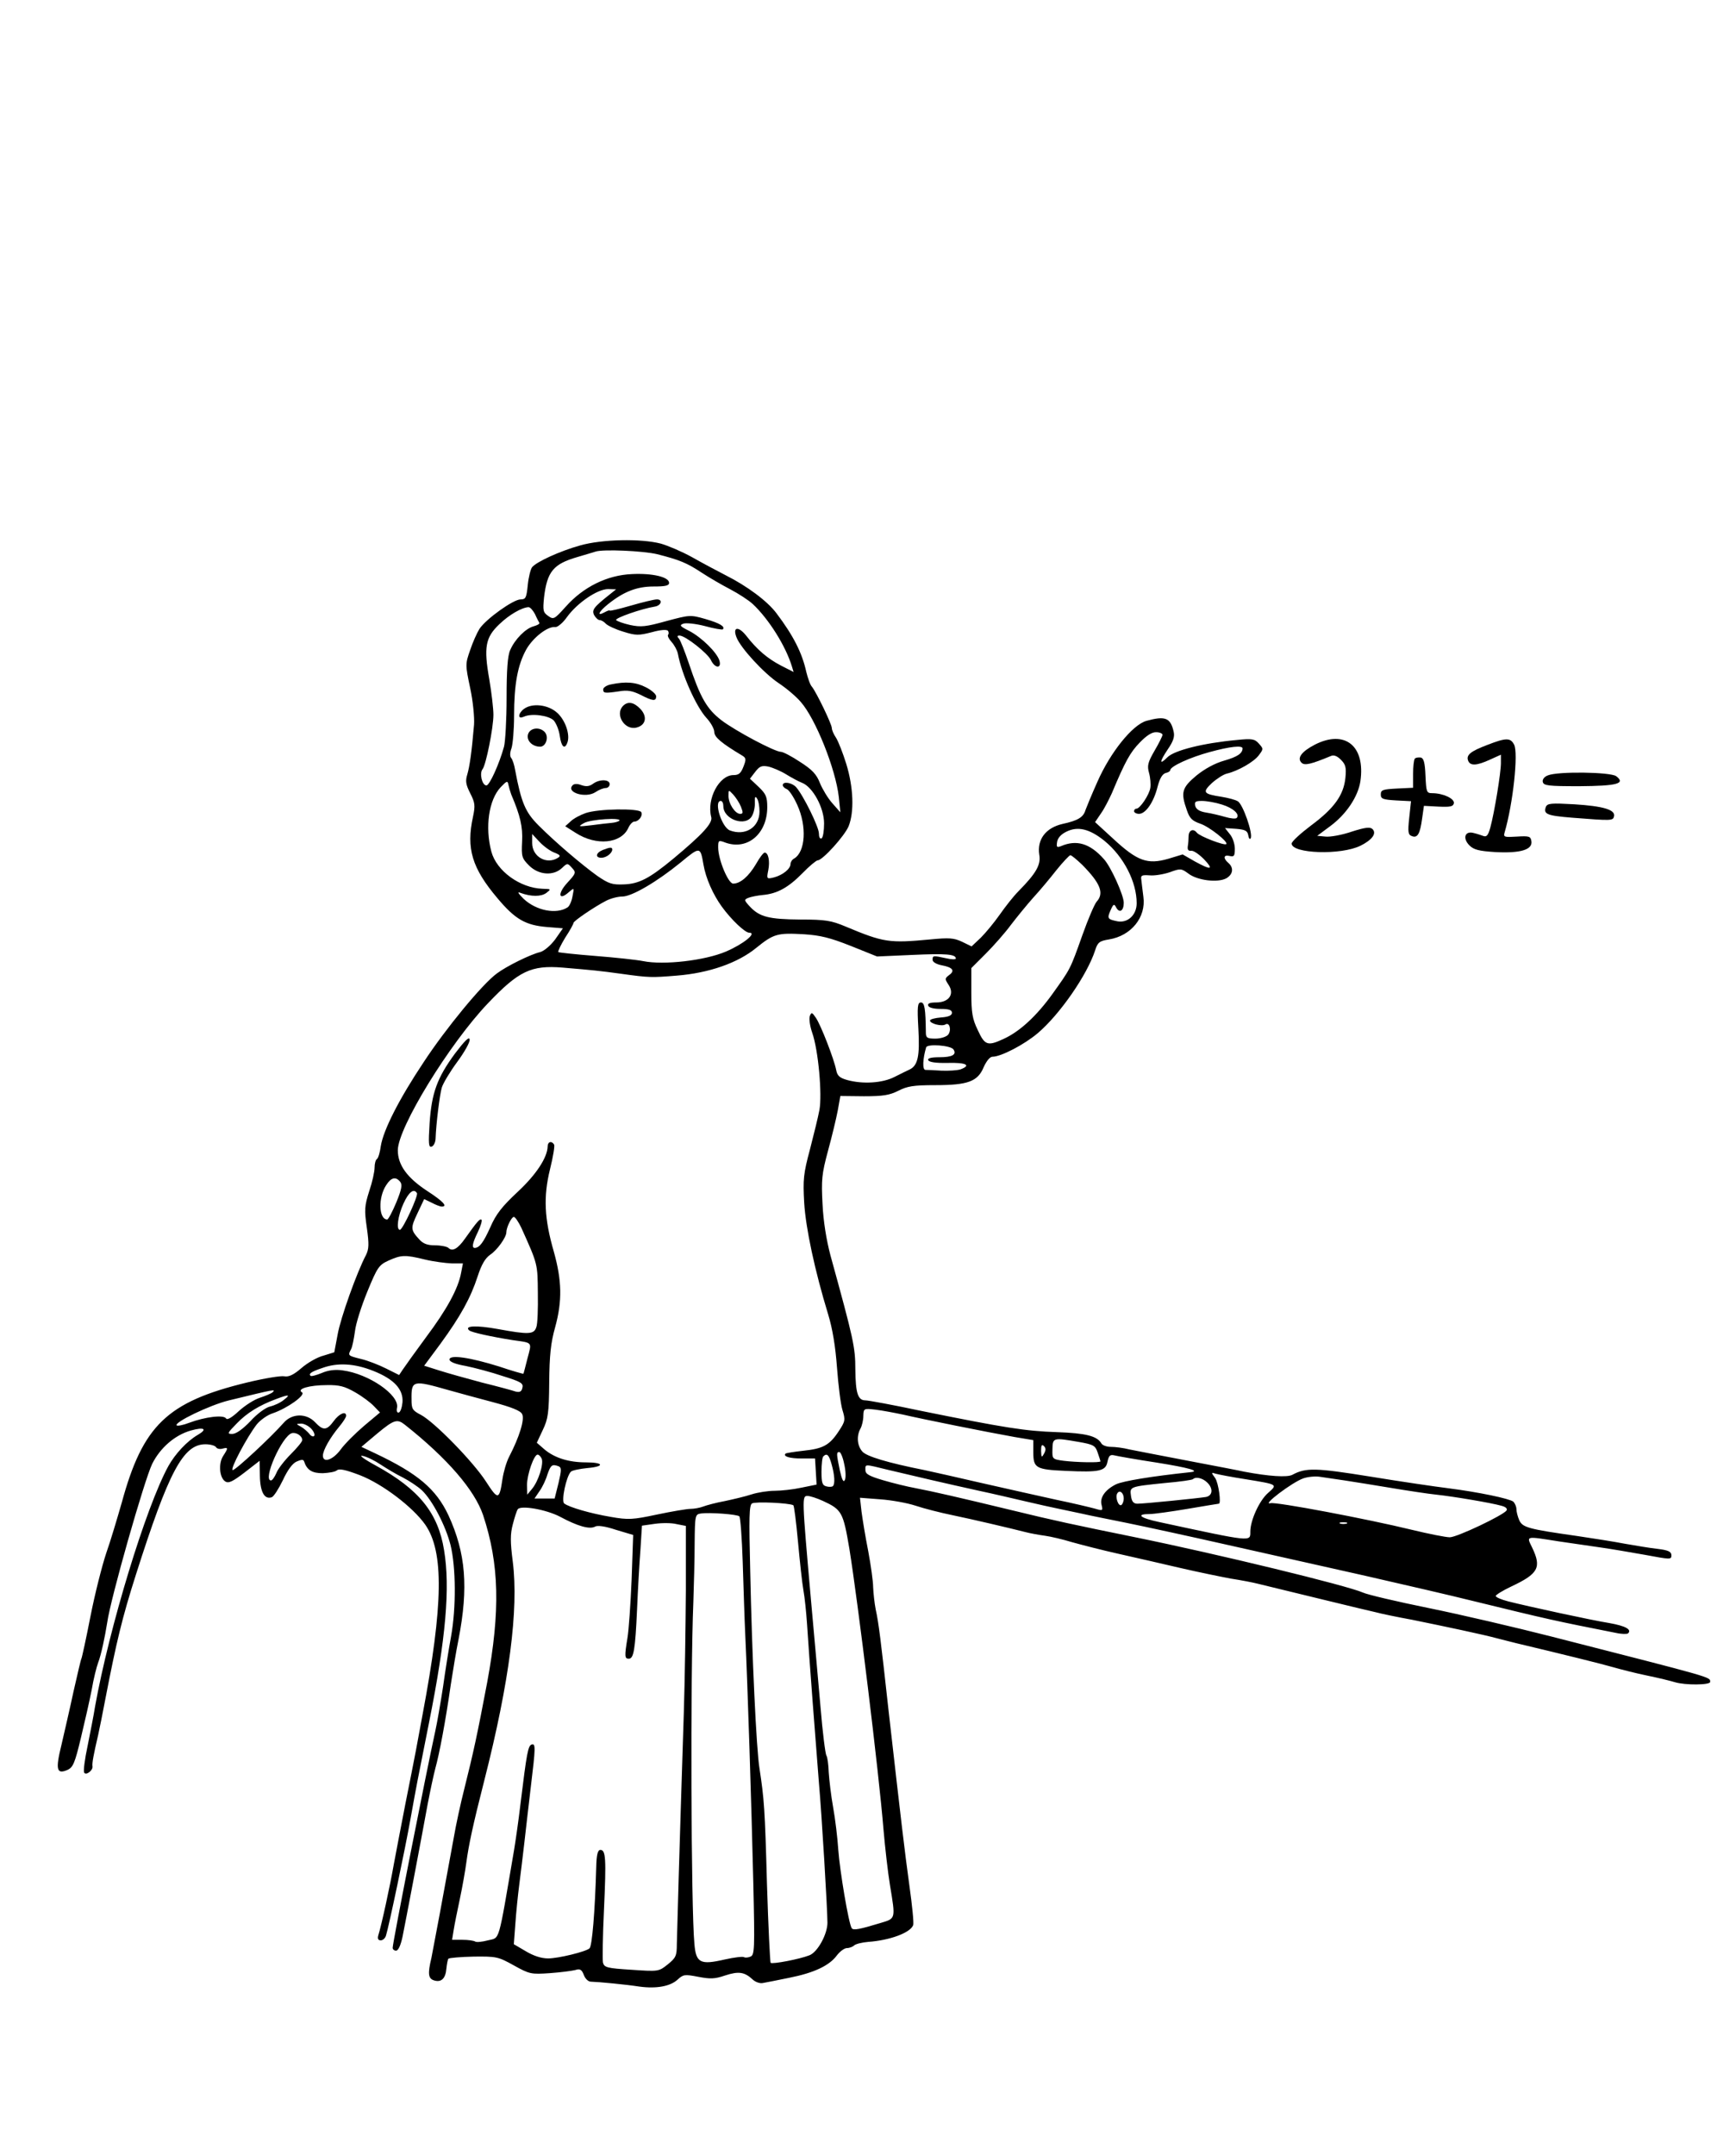 <?xml version="1.0" standalone="no"?>
<!DOCTYPE svg PUBLIC "-//W3C//DTD SVG 20010904//EN"
 "http://www.w3.org/TR/2001/REC-SVG-20010904/DTD/svg10.dtd">
<svg version="1.0" xmlns="http://www.w3.org/2000/svg"
 width="672pt" height="834pt" viewBox="0 0 672 834"
 preserveAspectRatio="xMidYMid meet">
<g transform="translate(0,834) scale(0.1,-0.1)"
fill="#000000" stroke="none">
<path d="M2246 6229 c-79 -22 -168 -63 -186 -84 -6 -7 -14 -39 -17 -69 -5 -50
-8 -56 -28 -56 -28 0 -134 -76 -159 -114 -10 -16 -26 -52 -36 -82 -19 -54 -19
-57 0 -147 11 -51 17 -114 15 -142 -9 -106 -17 -161 -26 -192 -8 -26 -6 -39
11 -73 19 -37 20 -48 11 -91 -27 -123 -4 -199 95 -316 68 -81 108 -104 191
-111 l62 -5 -30 -43 c-18 -24 -43 -45 -58 -49 -38 -9 -131 -55 -168 -83 -56
-41 -197 -212 -283 -343 -96 -144 -156 -263 -166 -325 -3 -24 -10 -47 -15 -50
-5 -3 -9 -18 -9 -33 0 -16 -9 -57 -21 -92 -18 -57 -19 -72 -9 -141 9 -64 8
-82 -3 -105 -36 -68 -99 -245 -110 -308 l-13 -69 -42 -13 c-24 -6 -62 -28 -85
-48 -30 -26 -49 -35 -66 -32 -13 3 -79 -8 -145 -24 -309 -75 -403 -165 -485
-466 -17 -59 -43 -147 -60 -195 -16 -48 -44 -158 -61 -245 -17 -87 -33 -160
-35 -163 -2 -3 -15 -59 -30 -125 -14 -66 -36 -160 -47 -208 -24 -97 -19 -116
24 -97 21 10 28 27 51 123 15 62 34 146 42 187 7 42 19 89 25 105 11 28 26 98
35 155 13 93 143 549 174 614 31 62 87 111 149 129 53 15 67 6 27 -17 -41 -24
-86 -72 -113 -120 -87 -158 -229 -625 -284 -931 -5 -33 -19 -102 -29 -153 -11
-51 -17 -98 -13 -103 7 -12 35 9 32 25 -2 11 4 44 22 121 5 22 18 87 29 145
41 212 64 309 117 475 127 399 183 505 269 505 19 0 37 -5 41 -11 3 -6 15 -9
25 -6 23 6 23 3 3 -28 -19 -29 -15 -84 8 -99 13 -8 28 -1 75 35 l58 45 1 -58
c1 -63 18 -93 46 -83 8 3 27 33 43 66 18 39 37 65 53 72 18 8 26 9 29 1 11
-34 31 -46 72 -46 23 1 48 5 55 11 9 8 35 2 90 -19 87 -34 204 -123 252 -191
73 -105 70 -309 -10 -734 -8 -44 -20 -107 -26 -140 -6 -33 -25 -127 -41 -208
-16 -82 -36 -187 -45 -235 -14 -80 -47 -233 -60 -274 -3 -12 0 -18 10 -18 8 0
17 8 20 18 11 34 75 339 95 452 26 144 24 133 72 374 65 325 82 521 58 666
-23 144 -97 236 -265 328 -46 25 -67 41 -50 37 16 -3 48 -19 70 -34 23 -15 61
-38 86 -50 25 -13 58 -35 73 -49 41 -39 92 -137 111 -212 21 -86 22 -243 2
-354 -9 -49 -23 -137 -31 -195 -9 -58 -22 -135 -30 -171 -34 -154 -165 -819
-165 -839 0 -6 6 -11 13 -11 9 0 18 21 25 53 11 54 71 369 98 517 9 47 22 108
29 135 16 57 40 185 60 325 8 52 21 131 30 175 39 201 28 334 -39 480 -48 102
-119 162 -284 240 l-53 25 63 53 c64 53 76 56 106 32 164 -130 269 -252 302
-349 63 -190 67 -371 16 -647 -39 -206 -53 -270 -89 -414 -14 -55 -32 -138
-40 -185 -37 -204 -79 -428 -87 -468 -15 -62 -12 -80 10 -87 28 -9 45 7 48 46
2 18 5 35 8 38 3 3 47 7 97 8 88 1 95 0 156 -34 61 -34 67 -35 140 -30 42 3
86 9 98 12 18 6 25 2 33 -19 5 -14 17 -26 27 -26 32 -1 137 -11 188 -19 66 -9
120 1 148 27 22 20 27 21 79 11 47 -9 64 -9 105 5 52 17 75 14 107 -16 11 -10
29 -16 40 -13 12 2 57 11 101 20 96 19 155 47 184 86 12 16 30 29 39 29 10 0
23 5 28 10 6 6 31 12 55 14 83 6 163 35 174 65 3 7 -4 77 -15 155 -18 131 -30
232 -81 681 -29 264 -38 336 -49 385 -5 25 -9 64 -10 86 0 23 -9 86 -19 140
-11 55 -22 123 -26 153 l-6 54 78 -6 c43 -3 105 -14 138 -25 33 -11 96 -27
140 -36 82 -17 222 -50 285 -66 19 -5 53 -11 75 -14 22 -3 69 -14 105 -25 36
-10 117 -31 180 -45 63 -14 171 -39 240 -55 69 -16 157 -34 195 -41 39 -6 86
-15 105 -20 132 -32 422 -103 455 -110 22 -6 85 -19 140 -29 128 -26 279 -58
330 -72 22 -6 56 -14 75 -19 185 -44 334 -81 375 -93 28 -8 86 -23 130 -32 44
-9 93 -21 109 -26 40 -12 136 -11 136 1 0 20 18 14 -615 176 -137 35 -351 85
-474 110 -123 25 -238 52 -255 60 -60 27 -562 149 -881 214 -236 48 -320 66
-475 104 -207 50 -307 73 -375 86 -33 6 -90 20 -127 31 -54 16 -68 24 -68 39
0 24 -6 24 88 1 96 -23 229 -54 352 -81 52 -11 133 -30 180 -41 47 -11 105
-24 130 -29 25 -5 65 -14 90 -19 25 -6 101 -21 170 -35 69 -14 244 -52 390
-85 146 -33 387 -87 535 -120 149 -34 335 -77 415 -97 294 -72 322 -78 555
-124 22 -5 43 -5 47 -2 16 15 -10 29 -72 40 -69 11 -313 64 -392 84 -27 7 -48
16 -48 21 0 4 27 21 61 37 104 49 117 73 80 150 -22 46 -29 45 104 24 55 -8
129 -19 165 -24 36 -5 111 -18 168 -28 97 -18 102 -19 102 -2 0 14 -11 20 -52
25 -29 3 -87 13 -128 20 -41 8 -124 21 -185 30 -190 27 -211 33 -224 61 -6 14
-11 33 -11 43 0 10 -6 23 -12 29 -16 12 -135 37 -253 52 -49 6 -185 26 -301
45 -211 34 -249 35 -301 7 -20 -11 -92 -6 -187 12 -12 3 -106 21 -211 41 -104
20 -209 40 -233 45 -23 6 -55 10 -72 10 -16 0 -33 6 -37 14 -17 28 -59 39
-172 43 -122 4 -203 17 -524 82 -108 23 -206 41 -217 41 -29 0 -38 27 -39 120
0 86 -7 117 -96 440 -16 60 -28 134 -31 200 -5 93 -3 116 21 205 15 55 32 125
38 157 l10 56 91 -1 c74 0 99 4 133 21 35 18 59 22 143 22 127 0 165 14 188
70 11 24 24 40 34 40 33 0 123 47 175 91 85 72 191 225 222 320 10 32 17 37
54 43 86 14 144 86 133 165 -3 25 -7 55 -8 66 -3 17 2 19 32 17 19 -2 54 4 78
12 41 15 45 15 72 -5 35 -27 113 -36 146 -19 27 15 31 41 9 60 -21 18 -19 33
5 27 17 -4 20 0 20 28 0 18 -8 43 -19 56 l-19 24 44 -3 c35 -3 43 -8 46 -25 2
-12 6 -17 9 -12 11 16 -30 134 -50 144 -10 6 -38 13 -62 17 -71 11 -76 17 -38
53 19 17 45 34 59 37 42 10 104 45 123 71 18 24 18 25 0 45 -16 18 -26 20 -85
14 -130 -12 -242 -40 -269 -67 -32 -32 -31 -18 1 30 22 32 28 50 23 70 -12 53
-33 61 -105 41 -54 -15 -140 -122 -190 -236 -22 -49 -42 -98 -46 -109 -8 -28
-29 -41 -89 -54 -65 -15 -99 -60 -90 -119 7 -39 -12 -72 -81 -142 -19 -19 -51
-60 -72 -90 -21 -30 -54 -70 -73 -89 l-36 -34 -37 18 c-32 15 -50 16 -123 9
-159 -15 -180 -12 -328 50 -55 23 -77 27 -175 27 -122 1 -158 10 -196 51 -22
24 -22 26 -5 33 10 4 35 9 56 11 56 5 99 29 154 85 26 27 53 49 58 49 19 0
104 94 120 132 22 55 19 150 -9 241 -13 42 -31 88 -40 102 -9 13 -16 30 -16
37 0 15 -60 139 -77 160 -7 7 -16 34 -22 58 -16 73 -50 140 -115 226 -35 47
-114 106 -198 148 -35 18 -93 49 -130 70 -38 21 -92 44 -120 52 -77 20 -228
17 -312 -7z m298 -34 c86 -22 114 -33 173 -72 29 -19 79 -48 110 -64 32 -17
71 -42 87 -57 62 -58 127 -162 151 -240 l7 -23 -49 25 c-52 27 -93 62 -134
115 -31 39 -54 35 -38 -6 16 -41 105 -138 163 -177 29 -19 68 -52 85 -72 58
-65 136 -261 148 -369 l6 -59 -31 35 c-17 19 -38 54 -48 78 -13 34 -30 52 -77
82 -33 22 -66 39 -74 39 -24 0 -176 81 -230 122 -57 44 -82 87 -127 222 -15
44 -31 85 -37 93 -9 10 -8 13 2 13 23 -1 109 -69 121 -95 15 -32 42 -34 33 -2
-10 32 -69 90 -117 115 -36 18 -39 22 -23 28 10 4 48 0 83 -9 36 -10 67 -15
70 -13 10 11 -12 24 -67 40 -59 17 -62 16 -152 -8 -79 -22 -98 -24 -140 -15
-27 6 -51 15 -54 19 -5 8 99 44 149 52 26 4 33 28 9 28 -11 0 -56 -11 -101
-24 -45 -13 -82 -22 -82 -19 0 2 -9 -1 -20 -7 -31 -17 -23 2 13 31 61 49 112
69 177 69 45 0 60 3 60 14 0 23 -65 38 -144 34 -96 -4 -188 -50 -255 -125 -45
-50 -48 -52 -69 -37 -20 14 -21 21 -16 72 12 100 36 129 129 156 33 10 65 19
70 21 29 10 185 3 239 -10z m-184 -156 c-62 -49 -70 -60 -60 -80 6 -10 15 -19
21 -19 6 0 17 -6 24 -14 8 -8 38 -22 68 -31 48 -15 59 -15 110 -2 36 10 59 11
63 5 3 -5 3 -12 0 -15 -3 -4 3 -16 13 -27 11 -12 22 -32 25 -46 15 -81 71
-205 110 -248 17 -18 31 -43 31 -55 0 -20 27 -43 109 -92 14 -9 15 -14 4 -42
-10 -26 -18 -33 -39 -33 -55 0 -104 -92 -86 -162 7 -23 -32 -66 -146 -161 -93
-77 -133 -98 -192 -100 -46 -2 -59 3 -103 33 -61 44 -161 129 -227 195 -51 51
-67 87 -91 215 -3 19 -10 40 -15 46 -6 7 -5 22 1 38 5 15 10 71 10 125 0 123
14 197 47 257 26 46 83 91 113 87 8 -1 29 16 45 39 40 55 118 108 159 108 l31
-1 -25 -20z m-289 -76 c7 -16 15 -31 17 -34 1 -4 -8 -9 -22 -13 -31 -8 -73
-50 -91 -92 -10 -21 -14 -78 -14 -185 0 -85 -5 -170 -10 -189 -18 -66 -56
-150 -68 -150 -17 0 -28 47 -15 63 13 16 42 159 42 211 0 22 -7 84 -16 137
-22 124 -15 162 39 213 37 36 87 65 113 66 6 0 17 -12 25 -27z m2429 -467 c0
-5 -14 -33 -31 -62 -26 -45 -29 -58 -21 -86 5 -18 7 -44 5 -57 -4 -27 -40 -81
-54 -81 -5 0 -9 -4 -9 -10 0 -5 9 -10 19 -10 26 0 57 45 72 105 8 31 18 49 31
53 10 2 18 7 18 11 0 15 78 50 152 70 80 22 128 27 128 14 -1 -19 -19 -32 -71
-47 -36 -10 -76 -32 -108 -58 -56 -47 -61 -65 -37 -133 11 -33 21 -42 52 -53
34 -11 109 -70 101 -79 -7 -7 -103 30 -114 44 -14 18 -32 10 -32 -15 0 -9 -1
-26 -3 -37 -2 -14 2 -19 13 -18 8 2 30 -13 49 -32 40 -42 29 -44 -35 -9 l-47
27 -56 -17 c-80 -23 -119 -9 -211 76 l-72 66 23 34 c13 18 31 54 42 78 52 124
71 158 108 196 27 28 48 41 64 40 13 0 24 -5 24 -10z m-1457 -153 c21 -13 49
-28 62 -33 41 -16 85 -96 85 -157 0 -28 -4 -55 -10 -58 -6 -3 -10 5 -10 19 0
25 -60 147 -88 179 -16 18 -52 24 -52 8 0 -5 7 -12 15 -15 9 -3 27 -30 41 -61
38 -83 32 -182 -12 -208 -8 -4 -14 -14 -14 -21 0 -19 -30 -43 -64 -52 -28 -7
-29 -6 -22 28 7 36 0 68 -14 68 -5 0 -20 -20 -34 -45 -28 -47 -60 -75 -88 -75
-19 0 -58 93 -58 140 0 28 1 29 30 18 85 -29 160 36 160 138 0 40 -5 51 -33
78 l-34 32 20 26 c17 22 25 26 51 21 17 -4 48 -17 69 -30z m-1064 -78 c35 -82
45 -125 42 -182 -3 -58 -1 -65 27 -93 37 -37 94 -41 127 -10 21 20 22 20 39 1
17 -18 16 -21 -19 -59 -38 -42 -32 -70 7 -35 21 18 21 18 14 -17 -3 -18 -12
-38 -19 -42 -43 -28 -121 -13 -170 33 -22 22 -26 29 -12 23 41 -15 80 -15 100
0 19 15 19 15 -15 16 -87 3 -178 69 -198 144 -25 95 -10 200 36 249 24 25 27
26 30 10 2 -10 7 -27 11 -38z m889 -47 c9 -23 9 -28 -3 -28 -19 0 -45 39 -45
69 0 25 0 25 18 6 10 -11 24 -32 30 -47z m72 -19 c0 -61 -55 -96 -115 -73 -32
13 -63 114 -35 114 6 0 10 -9 10 -20 0 -52 87 -82 111 -38 7 12 12 36 11 52
-1 22 2 26 8 16 6 -8 10 -31 10 -51z m1790 27 c43 -13 71 -38 57 -52 -4 -4
-24 -2 -44 4 -21 6 -54 14 -74 17 -25 4 -38 12 -42 25 -4 17 0 20 26 20 18 0
52 -6 77 -14z m-454 -141 c74 -61 124 -158 124 -241 0 -45 -34 -77 -74 -70
-39 8 -41 11 -27 43 11 25 14 26 22 10 13 -23 29 -12 29 19 0 29 -50 140 -77
169 -54 61 -106 76 -166 50 -16 -6 -18 -4 -15 16 2 15 15 30 36 40 44 22 90
11 148 -36z m-2130 -45 c23 -9 25 -13 14 -20 -44 -28 -100 4 -100 57 l0 35 29
-31 c16 -17 41 -35 57 -41z m577 -46 c9 -53 37 -116 71 -163 37 -51 90 -101
106 -101 32 0 -22 -44 -90 -73 -82 -35 -241 -53 -320 -37 -25 5 -108 14 -185
20 -76 6 -141 13 -144 15 -2 3 10 28 27 56 18 27 32 53 32 57 1 8 82 63 127
86 18 9 45 16 62 16 37 0 134 57 226 132 75 62 76 62 88 -8z m1466 -1 c71 -72
86 -110 56 -143 -8 -9 -33 -67 -55 -129 -48 -135 -46 -130 -116 -228 -61 -85
-127 -146 -189 -174 -62 -29 -73 -25 -100 34 -21 43 -25 67 -25 146 l0 94 56
56 c31 31 75 81 97 111 23 30 62 78 87 106 25 27 65 75 90 107 25 31 49 56 53
57 5 0 25 -17 46 -37z m-896 -314 l102 -41 136 6 c130 6 169 3 169 -14 0 -4
-17 -4 -37 1 -51 11 -53 11 -53 -6 0 -8 14 -17 35 -21 43 -8 53 -21 29 -38
-17 -13 -17 -15 -2 -38 24 -36 1 -68 -48 -68 -24 0 -34 -4 -31 -12 2 -8 21
-13 48 -13 32 0 44 -4 44 -15 0 -10 -13 -16 -42 -18 -24 -2 -43 -7 -43 -12 0
-12 46 -24 60 -15 16 10 24 -23 10 -40 -7 -8 -29 -15 -49 -15 -31 0 -37 3 -37
23 -1 93 -5 117 -19 117 -13 0 -15 -15 -10 -102 6 -106 -2 -143 -35 -158 -8
-4 -34 -16 -57 -28 -46 -24 -123 -29 -184 -12 -29 8 -38 17 -42 38 -8 42 -60
176 -79 203 -14 21 -17 22 -23 7 -4 -10 0 -39 9 -65 24 -68 39 -240 28 -299
-5 -27 -22 -96 -37 -154 -25 -93 -27 -116 -22 -205 6 -99 41 -263 93 -433 17
-56 28 -124 34 -205 5 -67 14 -141 21 -164 12 -39 11 -44 -14 -82 -36 -55 -61
-68 -137 -76 -36 -4 -67 -9 -69 -11 -11 -11 16 -19 62 -19 l52 0 3 -50 3 -51
-59 -12 c-32 -7 -79 -12 -103 -12 -25 0 -65 -6 -90 -14 -24 -8 -71 -19 -104
-26 -33 -6 -70 -16 -83 -21 -13 -5 -35 -9 -49 -9 -14 0 -73 -10 -130 -22 -94
-20 -111 -21 -179 -9 -77 13 -161 37 -180 52 -12 10 8 105 26 123 5 5 34 11
64 14 68 6 64 22 -6 22 -66 0 -120 17 -159 49 l-31 27 23 49 c21 44 24 66 25
185 1 104 6 153 23 213 28 102 26 181 -5 292 -37 128 -41 213 -15 319 12 48
19 91 16 96 -10 16 -25 11 -25 -7 -1 -43 -44 -109 -116 -176 -60 -56 -84 -86
-106 -137 -27 -60 -42 -79 -60 -80 -13 0 -9 19 12 62 11 23 17 44 14 47 -6 6
-17 -7 -64 -73 -28 -40 -49 -51 -64 -36 -5 5 -29 10 -51 10 -30 0 -47 6 -62
23 -34 37 -34 44 -7 101 l26 55 29 -14 c15 -8 33 -15 39 -15 24 0 6 20 -54 59
-80 52 -116 102 -116 159 0 87 200 413 349 569 119 125 167 148 289 138 117
-10 140 -12 227 -24 108 -15 117 -15 215 -7 125 10 236 49 307 107 68 55 82
59 186 53 61 -4 100 -13 180 -45z m398 -401 c13 -20 -5 -30 -55 -30 -32 0 -46
-4 -43 -11 3 -8 29 -12 76 -11 71 2 92 -9 49 -25 -13 -4 -45 -6 -73 -5 -27 2
-56 3 -63 3 -12 1 -10 43 3 87 4 15 96 8 106 -8z m-2142 -512 c9 -11 6 -29
-15 -80 -15 -36 -31 -66 -35 -66 -33 0 -36 85 -4 133 19 30 37 34 54 13z m65
-44 c6 -10 -55 -142 -66 -142 -15 0 -8 54 14 102 20 44 40 60 52 40z m404
-134 c64 -142 63 -139 64 -253 1 -60 -1 -120 -6 -132 -9 -28 -29 -29 -149 -7
-83 15 -131 13 -111 -5 8 -8 87 -25 169 -38 78 -11 74 -6 57 -70 -8 -32 -15
-59 -16 -60 -1 -1 -44 11 -94 28 -112 35 -192 47 -192 27 0 -9 23 -18 63 -25
34 -7 99 -24 143 -39 71 -22 81 -28 76 -46 -3 -14 -10 -18 -26 -14 -11 4 -70
20 -131 35 -60 16 -135 37 -166 47 l-57 18 63 85 c78 107 117 178 144 261 15
46 29 70 49 84 26 17 62 67 62 86 0 19 20 60 29 60 5 0 18 -19 29 -42z m-373
-123 c33 -8 80 -14 104 -15 l43 0 -7 -36 c-11 -61 -55 -142 -136 -250 -42 -57
-82 -113 -90 -125 l-14 -21 -50 25 c-28 14 -71 31 -97 37 -52 13 -52 13 -39
38 5 9 11 41 15 69 3 29 25 98 48 154 39 95 45 103 82 120 49 22 64 23 141 4z
m-200 -431 c81 -32 117 -72 113 -122 -2 -20 -8 -37 -14 -39 -7 -2 -10 5 -7 19
9 49 -110 131 -211 144 -27 4 -55 1 -80 -10 -22 -9 -41 -14 -44 -11 -8 8 3 16
45 30 60 22 125 18 198 -11z m290 -74 c39 -11 116 -32 173 -47 71 -19 107 -33
113 -46 11 -19 -10 -88 -50 -165 -11 -21 -22 -60 -26 -87 -12 -81 -17 -82 -64
-9 -49 76 -199 230 -252 258 -33 17 -36 23 -36 60 -1 74 5 75 142 36z m-360
-9 c28 -16 60 -40 73 -54 l23 -24 -62 -52 c-34 -29 -75 -70 -90 -91 -30 -41
-69 -54 -69 -24 0 21 28 70 63 112 15 18 27 37 27 42 0 20 -27 9 -48 -20 -27
-37 -41 -38 -72 -5 -34 36 -90 35 -122 -2 -48 -55 -186 -183 -197 -183 -13 0
55 128 93 177 14 17 42 37 62 43 56 19 129 71 113 81 -22 13 28 28 96 28 49 1
70 -5 110 -28z m-320 0 c-6 -5 -28 -14 -49 -21 -22 -7 -58 -30 -82 -52 -28
-26 -45 -35 -49 -28 -9 15 -82 6 -143 -17 -23 -9 -45 -13 -48 -10 -12 11 128
79 203 97 181 44 181 44 168 31z m44 -29 c-13 -11 -37 -22 -54 -26 -17 -4 -51
-29 -76 -57 -30 -31 -55 -49 -70 -49 -21 0 -19 3 17 40 39 41 88 71 153 95 50
19 57 18 30 -3z m2396 -57 c72 -17 331 -69 433 -87 l72 -12 0 -48 c0 -60 10
-66 126 -71 129 -6 154 -1 161 35 5 24 10 29 27 25 12 -3 85 -16 164 -28 125
-20 170 -33 130 -37 -151 -16 -260 -34 -288 -47 -42 -21 -63 -51 -56 -79 6
-24 5 -24 -26 -15 -18 5 -85 21 -148 34 -63 14 -194 43 -290 65 -96 22 -196
45 -221 50 -141 28 -225 53 -241 72 -20 23 -23 60 -7 89 6 11 11 33 11 49 1
29 2 29 47 24 25 -3 73 -12 106 -19z m-2290 -55 c10 -11 15 -23 11 -28 -4 -4
-13 0 -19 9 -7 8 -21 21 -32 27 -20 11 -20 11 1 12 11 0 29 -9 39 -20z m-35
-44 c0 -6 -20 -30 -44 -54 -24 -24 -50 -57 -56 -73 -7 -16 -16 -29 -21 -29
-34 0 43 173 81 183 18 4 40 -11 40 -27z m3006 -7 c57 -10 64 -14 73 -41 6
-17 11 -33 11 -34 0 -6 -94 -4 -142 2 -45 6 -45 7 -44 45 1 45 3 45 102 28z
m-135 -46 c-9 -16 -10 -14 -11 12 0 21 3 26 11 18 8 -8 8 -16 0 -30z m-773
-40 c6 -26 7 -54 2 -62 -5 -10 -11 2 -19 38 -13 63 -14 71 -2 71 5 0 14 -21
19 -47z m-1171 21 c8 -21 -13 -87 -37 -116 l-19 -23 -1 37 c0 41 27 118 41
118 5 0 12 -7 16 -16z m1122 -21 c12 -42 14 -77 5 -85 -3 -3 -14 -4 -25 -1
-16 4 -19 14 -19 57 0 29 3 56 7 59 14 14 22 6 32 -30z m-1057 -8 c12 -5 12
-14 0 -65 l-15 -60 -39 0 -39 0 19 28 c11 15 25 44 31 65 13 37 18 41 43 32z
m2658 -50 c129 -21 126 -20 88 -54 -33 -29 -68 -105 -68 -149 0 -40 9 -41
-353 37 -75 16 -92 31 -36 31 15 0 81 9 146 20 65 11 119 20 121 20 10 0 -1
80 -14 99 -16 22 -16 23 2 17 11 -3 62 -13 114 -21z m385 -5 c33 -5 114 -18
180 -29 66 -11 145 -23 175 -26 66 -7 214 -32 252 -43 16 -4 24 -11 20 -18
-13 -19 -192 -104 -220 -104 -15 0 -81 13 -147 29 -172 42 -527 109 -547 103
-36 -10 84 81 127 96 17 6 46 9 65 6 19 -3 62 -9 95 -14z m-533 -7 c25 -23 23
-52 -4 -57 -30 -5 -238 -26 -265 -26 -15 0 -22 8 -25 30 -5 36 -6 36 131 50
58 5 107 12 109 15 10 10 36 5 54 -12z m-322 -63 c0 -10 -4 -21 -9 -25 -12 -7
-25 31 -16 45 9 15 25 2 25 -20z m-1165 -9 c74 -34 79 -44 103 -186 33 -205
114 -864 132 -1086 6 -70 17 -166 25 -215 22 -133 23 -129 -37 -147 -82 -25
-105 -29 -111 -20 -12 18 -46 221 -52 303 -3 47 -12 121 -20 165 -8 44 -15
105 -17 135 -1 30 -5 60 -9 65 -4 6 -15 91 -23 190 -9 99 -25 286 -37 415 -35
396 -35 400 -13 400 10 0 37 -9 59 -19z m-114 -17 c3 -2 11 -65 18 -141 7 -76
16 -160 21 -188 5 -27 11 -86 14 -130 8 -127 35 -478 46 -615 11 -124 33 -491
33 -542 0 -44 -38 -114 -70 -126 -38 -15 -143 -35 -150 -29 -2 3 -9 139 -14
303 -8 294 -11 331 -29 449 -12 73 -29 430 -36 769 -5 203 -4 250 7 257 12 8
144 2 160 -7z m-902 -45 c67 -36 113 -49 134 -38 9 6 39 2 81 -12 l67 -20 -6
-172 c-4 -95 -11 -196 -16 -226 -12 -72 -11 -81 5 -81 19 0 25 34 32 190 3 74
9 178 13 230 l6 95 49 7 c28 4 66 4 85 -1 l36 -7 0 -249 c-1 -138 -4 -351 -8
-475 -18 -557 -26 -849 -27 -895 0 -45 -4 -53 -35 -78 -35 -28 -36 -28 -140
-21 -96 6 -106 9 -111 28 -2 11 -1 104 4 205 9 198 7 231 -14 231 -10 0 -15
-18 -16 -67 -5 -174 -16 -305 -26 -314 -14 -13 -121 -39 -160 -39 -27 0 -57
10 -87 28 l-46 27 6 80 c3 44 10 112 15 150 5 39 14 113 20 165 6 52 17 150
25 216 18 149 19 167 3 162 -14 -5 -19 -32 -43 -228 -8 -69 -20 -150 -25 -180
-63 -369 -54 -338 -101 -350 -22 -6 -44 -8 -49 -5 -6 4 -28 7 -50 7 l-40 0 6
37 c3 20 14 74 24 121 10 47 21 110 25 140 9 67 25 144 70 320 97 381 133 661
110 845 -10 78 -10 107 0 145 7 27 15 52 19 58 10 17 110 0 165 -29z m693 2
c4 -4 10 -83 13 -176 3 -94 7 -222 10 -285 9 -191 24 -657 31 -956 6 -260 5
-281 -11 -287 -9 -4 -21 -5 -25 -2 -5 3 -38 -1 -74 -9 -95 -22 -112 -14 -118
61 -13 137 -16 1037 -4 1323 2 63 5 165 5 227 1 108 2 112 24 115 33 5 141 -3
149 -11z m2351 -28 c-7 -2 -19 -2 -25 0 -7 3 -2 5 12 5 14 0 19 -2 13 -5z"/>
<path d="M2365 5691 c-16 -3 -30 -12 -30 -19 0 -15 5 -16 60 -8 34 6 53 2 84
-13 48 -25 61 -26 61 -6 0 8 -18 24 -40 35 -39 20 -78 23 -135 11z"/>
<path d="M2412 5608 c-33 -33 6 -96 52 -84 36 9 43 42 15 72 -25 26 -48 31
-67 12z"/>
<path d="M2028 5596 c-10 -7 -18 -19 -18 -26 0 -8 6 -9 18 -4 29 14 95 5 115
-14 10 -11 21 -38 24 -61 6 -42 19 -53 29 -26 12 30 -7 87 -39 116 -35 32 -97
39 -129 15z"/>
<path d="M2044 5498 c-7 -24 16 -48 47 -48 22 0 34 36 19 55 -19 23 -58 19
-66 -7z"/>
<path d="M2295 5306 c-14 -10 -26 -11 -44 -5 -15 6 -28 6 -34 0 -28 -28 50
-52 88 -27 13 9 31 16 40 16 8 0 15 7 15 15 0 19 -40 20 -65 1z"/>
<path d="M2267 5193 c-20 -7 -47 -21 -58 -32 l-21 -19 41 -26 c80 -51 175 -41
203 19 6 14 17 25 23 25 18 0 35 24 27 37 -10 15 -166 13 -215 -4z m130 -30
c-4 -3 -17 -7 -30 -8 -12 -1 -47 -5 -77 -9 -52 -6 -54 -6 -30 8 24 15 151 23
137 9z"/>
<path d="M2333 5050 c-27 -11 -30 -30 -5 -30 19 0 42 18 42 32 0 10 -9 9 -37
-2z"/>
<path d="M1761 4262 c-69 -94 -90 -152 -98 -269 -5 -80 -4 -95 8 -91 8 3 14
16 15 29 2 59 16 171 24 199 5 17 32 62 60 100 28 38 50 77 48 87 -2 12 -19
-5 -57 -55z"/>
<path d="M5090 5458 c-52 -27 -70 -52 -52 -70 12 -12 37 -6 114 26 11 5 24 0
38 -14 19 -19 22 -30 18 -71 -7 -67 -44 -118 -133 -184 -41 -31 -75 -62 -75
-70 0 -39 191 -46 267 -8 44 22 63 47 46 64 -9 9 -28 7 -81 -10 -38 -13 -83
-21 -101 -19 l-32 3 51 38 c62 46 107 114 116 173 20 137 -60 201 -176 142z"/>
<path d="M5758 5457 c-66 -25 -83 -39 -75 -61 8 -21 33 -20 85 4 l42 19 0 -33
c0 -37 -25 -190 -41 -249 -8 -29 -14 -37 -26 -33 -8 3 -26 9 -39 12 -34 9 -43
-21 -16 -48 17 -17 37 -22 101 -26 96 -5 144 9 139 42 -3 19 -8 21 -56 18 -48
-3 -53 -2 -48 15 33 112 54 309 37 341 -14 27 -31 27 -103 -1z"/>
<path d="M5477 5404 c-4 -4 -7 -31 -7 -60 l0 -53 -62 -3 c-55 -3 -63 -5 -63
-23 0 -17 8 -20 59 -23 l58 -3 -7 -65 c-6 -55 -4 -65 10 -70 22 -9 32 8 40 68
l7 49 56 -3 c46 -2 57 0 60 13 3 18 -42 39 -84 39 -22 0 -23 5 -26 67 -2 52
-7 68 -18 71 -9 1 -19 0 -23 -4z"/>
<path d="M5992 5339 c-14 -5 -22 -16 -20 -25 3 -15 21 -17 141 -17 147 1 181
10 143 39 -23 16 -225 19 -264 3z"/>
<path d="M5984 5217 c-10 -28 3 -34 103 -42 153 -12 157 -12 161 6 5 25 -42
39 -154 46 -89 5 -104 4 -110 -10z"/>
</g>
</svg>
